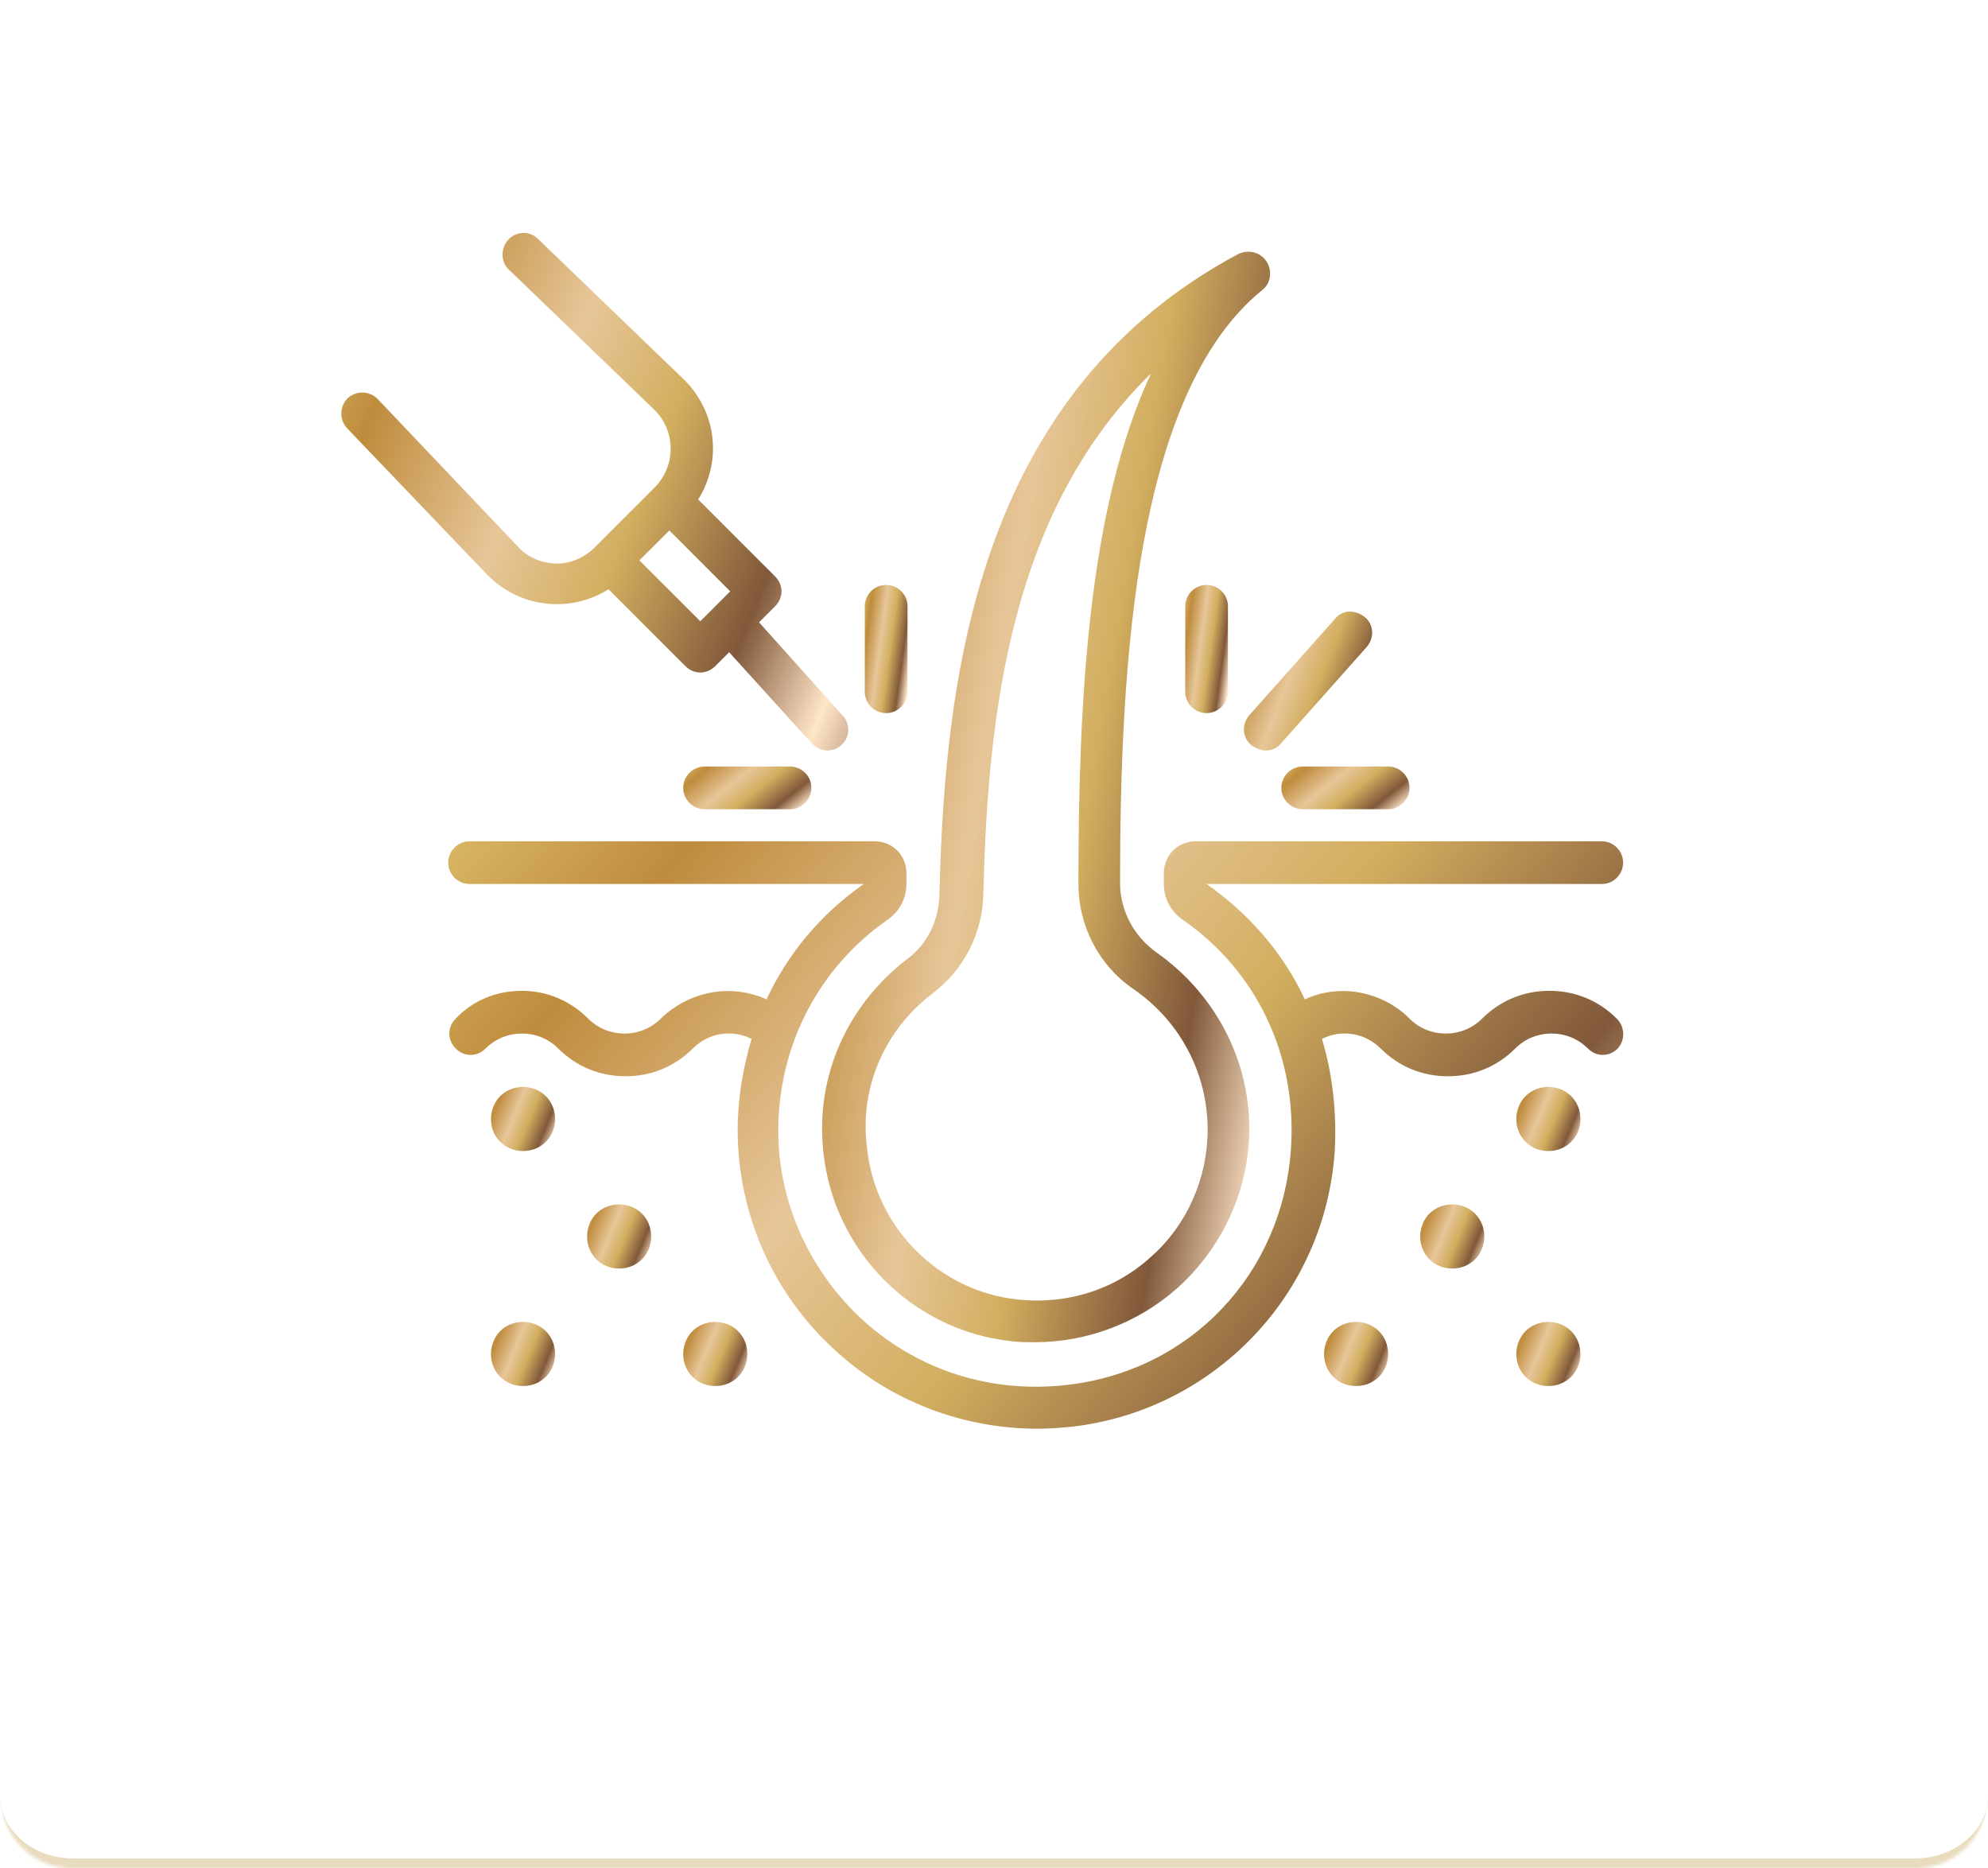 <svg width="598" height="562" viewBox="0 0 598 562" fill="none" xmlns="http://www.w3.org/2000/svg">
<mask id="path-1-inside-1_79_250" fill="white">
<path d="M0 22C0 9.85 9.85 0 22 0H576C588.15 0 598 9.85 598 22V540C598 552.15 588.15 562 576 562H22C9.85 562 0 552.15 0 540V22Z"/>
</mask>
<path d="M0 0H598H0ZM598 540C598 553.807 586.807 565 573 565H25C11.193 565 0 553.807 0 540C0 550.493 9.85 559 22 559H576C588.15 559 598 550.493 598 540ZM0 562V0V562ZM598 0V562V0Z" fill="#E9DBBD" mask="url(#path-1-inside-1_79_250)"/>
<path d="M247.605 345.901C250.497 376.101 274.272 400.197 304.151 403.41C306.4 403.731 308.97 403.731 311.219 403.731C326.962 403.731 342.383 397.948 354.27 387.346C367.764 375.137 375.796 357.788 375.796 339.475C375.796 318.271 365.194 298.673 347.845 286.464C341.098 281.645 336.921 273.934 336.921 265.581C336.921 198.754 341.74 118.113 379.652 87.27C382.222 85.343 382.864 81.487 380.937 78.596C379.009 75.704 375.475 75.062 372.583 76.347C295.476 117.471 284.231 200.361 282.625 268.151C282.625 276.504 279.091 283.894 272.987 288.392C254.995 302.207 245.356 323.411 247.605 345.901ZM280.697 298.673C290.014 291.604 295.476 280.681 295.797 269.115C297.083 213.212 304.472 153.133 346.238 112.33C327.283 152.811 324.391 210.963 324.391 265.902C324.391 278.432 330.496 290.319 340.777 297.387C354.913 307.026 363.266 322.769 363.266 339.796C363.266 354.254 357.162 368.39 346.238 378.029C335.315 387.989 320.857 392.486 306.078 390.88C281.982 388.31 263.027 368.712 260.778 344.937C258.529 326.945 266.24 309.596 280.697 298.673Z" fill="url(#paint0_linear_79_250)"/>
<path d="M486.313 306.384C480.851 300.922 473.783 298.03 466.072 298.03C458.361 298.03 451.293 300.922 445.831 306.384C442.94 309.275 439.084 310.882 434.908 310.882C430.731 310.882 426.876 309.275 423.984 306.384C415.631 298.03 402.78 295.782 392.499 300.601C386.073 286.786 375.792 274.898 362.941 265.902H481.815C485.349 265.902 488.24 263.011 488.24 259.477C488.24 255.943 485.349 253.051 481.815 253.051H359.728C354.266 253.051 350.09 257.228 350.09 262.69V265.902C350.09 270.079 352.017 273.934 355.551 276.505C378.041 291.926 390.25 317.629 388.322 345.58C385.752 383.17 358.122 412.406 320.853 416.583C298.364 419.153 276.838 412.406 260.131 397.627C243.746 382.848 234.108 361.965 234.108 340.118C234.108 314.416 246.316 290.962 267.199 276.505C270.734 273.934 272.661 270.079 272.661 265.902V262.69C272.661 257.228 268.485 253.051 263.023 253.051H141.258C137.724 253.051 134.832 255.943 134.832 259.477C134.832 263.011 137.724 265.902 141.258 265.902H259.81C246.959 274.898 236.999 286.786 230.574 300.601C219.971 295.782 207.441 298.03 198.767 306.384C195.875 309.275 192.02 310.882 187.843 310.882C183.667 310.882 179.811 309.275 176.92 306.384C171.458 300.922 164.39 298.03 157 298.03C149.29 298.03 142.221 300.922 137.081 306.384C134.511 308.954 134.511 312.809 137.081 315.38C139.651 317.95 143.507 317.95 146.077 315.38C148.968 312.488 152.824 310.882 157 310.882C161.177 310.882 165.032 312.488 167.924 315.38C173.386 320.841 180.454 323.733 188.165 323.733C195.875 323.733 202.943 320.841 208.405 315.38C213.224 310.56 220.293 309.597 226.076 312.488C223.505 321.163 221.899 330.48 221.899 339.797C221.899 365.499 232.822 389.917 252.099 406.944C268.485 421.723 290.01 429.755 312.179 429.755C315.713 429.755 319.247 429.434 322.781 429.113C365.511 423.972 398.603 389.274 401.495 346.223C402.137 334.656 400.852 323.09 397.639 312.488C403.422 309.597 410.49 310.56 415.31 315.38C420.771 320.841 427.84 323.733 435.55 323.733C443.261 323.733 450.329 320.841 455.791 315.38C458.682 312.488 462.538 310.882 466.714 310.882C470.891 310.882 474.746 312.488 477.638 315.38C480.208 317.95 484.064 317.95 486.634 315.38C488.883 312.809 488.883 308.954 486.313 306.384Z" fill="url(#paint1_linear_79_250)"/>
<path d="M186.24 362.286C180.778 362.286 176.602 366.463 176.602 371.925C176.602 377.387 180.778 381.563 186.24 381.563C191.702 381.563 195.878 377.387 195.878 371.925C195.878 366.463 191.702 362.286 186.24 362.286Z" fill="url(#paint2_linear_79_250)"/>
<path d="M157.328 326.946C151.866 326.946 147.689 331.122 147.689 336.584C147.689 342.046 151.866 346.222 157.328 346.222C162.79 346.222 166.966 342.046 166.966 336.584C166.966 331.122 162.79 326.946 157.328 326.946Z" fill="url(#paint3_linear_79_250)"/>
<path d="M157.328 397.627C151.866 397.627 147.689 401.804 147.689 407.266C147.689 412.728 151.866 416.904 157.328 416.904C162.79 416.904 166.966 412.728 166.966 407.266C166.966 401.804 162.79 397.627 157.328 397.627Z" fill="url(#paint4_linear_79_250)"/>
<path d="M215.154 397.627C209.692 397.627 205.516 401.804 205.516 407.266C205.516 412.728 209.692 416.904 215.154 416.904C220.616 416.904 224.792 412.728 224.792 407.266C224.792 401.804 220.616 397.627 215.154 397.627Z" fill="url(#paint5_linear_79_250)"/>
<path d="M436.842 362.286C431.38 362.286 427.203 366.463 427.203 371.925C427.203 377.387 431.38 381.563 436.842 381.563C442.303 381.563 446.48 377.387 446.48 371.925C446.48 366.463 442.303 362.286 436.842 362.286Z" fill="url(#paint6_linear_79_250)"/>
<path d="M465.756 326.946C460.294 326.946 456.117 331.122 456.117 336.584C456.117 342.046 460.294 346.222 465.756 346.222C471.217 346.222 475.394 342.046 475.394 336.584C475.394 331.122 471.217 326.946 465.756 326.946Z" fill="url(#paint7_linear_79_250)"/>
<path d="M465.756 397.627C460.294 397.627 456.117 401.804 456.117 407.266C456.117 412.728 460.294 416.904 465.756 416.904C471.217 416.904 475.394 412.728 475.394 407.266C475.394 401.804 471.217 397.627 465.756 397.627Z" fill="url(#paint8_linear_79_250)"/>
<path d="M407.92 397.627C402.458 397.627 398.281 401.804 398.281 407.266C398.281 412.728 402.458 416.904 407.92 416.904C413.381 416.904 417.558 412.728 417.558 407.266C417.558 401.804 413.381 397.627 407.92 397.627Z" fill="url(#paint9_linear_79_250)"/>
<path d="M376.438 224.136C377.723 225.1 379.33 225.742 380.615 225.742C382.542 225.742 384.149 225.1 385.434 223.493L411.136 194.578C413.385 192.008 413.385 187.831 410.494 185.582C407.602 183.333 403.747 183.333 401.498 186.225L375.796 215.14C373.547 217.71 373.547 221.887 376.438 224.136Z" fill="url(#paint10_linear_79_250)"/>
<path d="M385.434 236.987C385.434 240.521 388.325 243.413 391.859 243.413H417.562C421.096 243.413 423.987 240.521 423.987 236.987C423.987 233.453 421.096 230.562 417.562 230.562H391.859C388.325 230.562 385.434 233.453 385.434 236.987Z" fill="url(#paint11_linear_79_250)"/>
<path d="M356.52 182.369V208.072C356.52 211.606 359.411 214.497 362.945 214.497C366.479 214.497 369.371 211.606 369.371 208.072V182.369C369.371 178.835 366.479 175.944 362.945 175.944C359.411 175.944 356.52 178.835 356.52 182.369Z" fill="url(#paint12_linear_79_250)"/>
<path d="M211.941 230.562C208.407 230.562 205.516 233.453 205.516 236.987C205.516 240.521 208.407 243.413 211.941 243.413H237.644C241.178 243.413 244.069 240.521 244.069 236.987C244.069 233.453 241.178 230.562 237.644 230.562H211.941Z" fill="url(#paint13_linear_79_250)"/>
<path d="M266.558 214.497C270.092 214.497 272.984 211.606 272.984 208.072V182.369C272.984 178.835 270.092 175.944 266.558 175.944C263.024 175.944 260.133 178.835 260.133 182.369V208.072C260.133 211.606 263.024 214.497 266.558 214.497Z" fill="url(#paint14_linear_79_250)"/>
<path d="M167.603 181.727C173.065 181.727 178.526 180.12 183.024 177.229L206.157 200.361C207.442 201.646 209.048 202.289 210.654 202.289C212.261 202.289 213.867 201.646 215.152 200.361L219.329 196.184L244.068 223.493C245.353 224.778 246.959 225.742 248.887 225.742C250.493 225.742 252.1 225.1 253.063 224.136C255.634 221.887 255.955 217.71 253.385 215.14L228.325 187.189L233.144 182.369C235.714 179.799 235.714 175.944 233.144 173.374L210.012 150.241C217.08 138.997 215.795 124.218 205.835 114.258L161.82 71.849C159.25 69.279 155.073 69.6 152.824 72.17C150.575 74.74 150.575 78.917 153.145 81.166L197.161 123.575C203.265 130.001 203.265 139.96 197.161 146.386L178.848 164.699C175.956 167.591 171.78 169.518 167.603 169.518C163.426 169.518 159.25 167.912 156.358 165.02L113.628 120.041C111.058 117.471 107.202 117.471 104.632 119.72C102.062 122.29 102.062 126.145 104.311 128.716L146.72 173.052C152.503 178.835 159.892 181.727 167.603 181.727ZM210.654 186.867L192.341 168.554L201.337 159.559L219.65 177.871L210.654 186.867Z" fill="url(#paint15_linear_79_250)"/>
<defs>
<linearGradient id="paint0_linear_79_250" x1="223.5" y1="158.409" x2="435.032" y2="194.446" gradientUnits="userSpaceOnUse">
<stop stop-color="#E1C572"/>
<stop offset="0.172" stop-color="#BF8C3D"/>
<stop offset="0.385" stop-color="#E7C699"/>
<stop offset="0.541" stop-color="#D2AE5F"/>
<stop offset="0.735" stop-color="#81583A"/>
<stop offset="0.869" stop-color="#FFE6C9"/>
<stop offset="1" stop-color="#81583A"/>
</linearGradient>
<linearGradient id="paint1_linear_79_250" x1="72.458" y1="297.599" x2="410.671" y2="578.101" gradientUnits="userSpaceOnUse">
<stop stop-color="#E1C572"/>
<stop offset="0.172" stop-color="#BF8C3D"/>
<stop offset="0.385" stop-color="#E7C699"/>
<stop offset="0.541" stop-color="#D2AE5F"/>
<stop offset="0.735" stop-color="#81583A"/>
<stop offset="0.869" stop-color="#FFE6C9"/>
<stop offset="1" stop-color="#81583A"/>
</linearGradient>
<linearGradient id="paint2_linear_79_250" x1="173.2" y1="367.146" x2="199.766" y2="378.161" gradientUnits="userSpaceOnUse">
<stop stop-color="#E1C572"/>
<stop offset="0.172" stop-color="#BF8C3D"/>
<stop offset="0.385" stop-color="#E7C699"/>
<stop offset="0.541" stop-color="#D2AE5F"/>
<stop offset="0.735" stop-color="#81583A"/>
<stop offset="0.869" stop-color="#FFE6C9"/>
<stop offset="1" stop-color="#81583A"/>
</linearGradient>
<linearGradient id="paint3_linear_79_250" x1="144.288" y1="331.805" x2="170.854" y2="342.821" gradientUnits="userSpaceOnUse">
<stop stop-color="#E1C572"/>
<stop offset="0.172" stop-color="#BF8C3D"/>
<stop offset="0.385" stop-color="#E7C699"/>
<stop offset="0.541" stop-color="#D2AE5F"/>
<stop offset="0.735" stop-color="#81583A"/>
<stop offset="0.869" stop-color="#FFE6C9"/>
<stop offset="1" stop-color="#81583A"/>
</linearGradient>
<linearGradient id="paint4_linear_79_250" x1="144.288" y1="402.487" x2="170.854" y2="413.502" gradientUnits="userSpaceOnUse">
<stop stop-color="#E1C572"/>
<stop offset="0.172" stop-color="#BF8C3D"/>
<stop offset="0.385" stop-color="#E7C699"/>
<stop offset="0.541" stop-color="#D2AE5F"/>
<stop offset="0.735" stop-color="#81583A"/>
<stop offset="0.869" stop-color="#FFE6C9"/>
<stop offset="1" stop-color="#81583A"/>
</linearGradient>
<linearGradient id="paint5_linear_79_250" x1="202.114" y1="402.487" x2="228.68" y2="413.502" gradientUnits="userSpaceOnUse">
<stop stop-color="#E1C572"/>
<stop offset="0.172" stop-color="#BF8C3D"/>
<stop offset="0.385" stop-color="#E7C699"/>
<stop offset="0.541" stop-color="#D2AE5F"/>
<stop offset="0.735" stop-color="#81583A"/>
<stop offset="0.869" stop-color="#FFE6C9"/>
<stop offset="1" stop-color="#81583A"/>
</linearGradient>
<linearGradient id="paint6_linear_79_250" x1="423.801" y1="367.146" x2="450.368" y2="378.161" gradientUnits="userSpaceOnUse">
<stop stop-color="#E1C572"/>
<stop offset="0.172" stop-color="#BF8C3D"/>
<stop offset="0.385" stop-color="#E7C699"/>
<stop offset="0.541" stop-color="#D2AE5F"/>
<stop offset="0.735" stop-color="#81583A"/>
<stop offset="0.869" stop-color="#FFE6C9"/>
<stop offset="1" stop-color="#81583A"/>
</linearGradient>
<linearGradient id="paint7_linear_79_250" x1="452.715" y1="331.805" x2="479.282" y2="342.821" gradientUnits="userSpaceOnUse">
<stop stop-color="#E1C572"/>
<stop offset="0.172" stop-color="#BF8C3D"/>
<stop offset="0.385" stop-color="#E7C699"/>
<stop offset="0.541" stop-color="#D2AE5F"/>
<stop offset="0.735" stop-color="#81583A"/>
<stop offset="0.869" stop-color="#FFE6C9"/>
<stop offset="1" stop-color="#81583A"/>
</linearGradient>
<linearGradient id="paint8_linear_79_250" x1="452.715" y1="402.487" x2="479.282" y2="413.502" gradientUnits="userSpaceOnUse">
<stop stop-color="#E1C572"/>
<stop offset="0.172" stop-color="#BF8C3D"/>
<stop offset="0.385" stop-color="#E7C699"/>
<stop offset="0.541" stop-color="#D2AE5F"/>
<stop offset="0.735" stop-color="#81583A"/>
<stop offset="0.869" stop-color="#FFE6C9"/>
<stop offset="1" stop-color="#81583A"/>
</linearGradient>
<linearGradient id="paint9_linear_79_250" x1="394.879" y1="402.487" x2="421.446" y2="413.502" gradientUnits="userSpaceOnUse">
<stop stop-color="#E1C572"/>
<stop offset="0.172" stop-color="#BF8C3D"/>
<stop offset="0.385" stop-color="#E7C699"/>
<stop offset="0.541" stop-color="#D2AE5F"/>
<stop offset="0.735" stop-color="#81583A"/>
<stop offset="0.869" stop-color="#FFE6C9"/>
<stop offset="1" stop-color="#81583A"/>
</linearGradient>
<linearGradient id="paint10_linear_79_250" x1="367.375" y1="194.5" x2="421.705" y2="215.298" gradientUnits="userSpaceOnUse">
<stop stop-color="#E1C572"/>
<stop offset="0.172" stop-color="#BF8C3D"/>
<stop offset="0.385" stop-color="#E7C699"/>
<stop offset="0.541" stop-color="#D2AE5F"/>
<stop offset="0.735" stop-color="#81583A"/>
<stop offset="0.869" stop-color="#FFE6C9"/>
<stop offset="1" stop-color="#81583A"/>
</linearGradient>
<linearGradient id="paint11_linear_79_250" x1="378.63" y1="233.802" x2="403.075" y2="264.208" gradientUnits="userSpaceOnUse">
<stop stop-color="#E1C572"/>
<stop offset="0.172" stop-color="#BF8C3D"/>
<stop offset="0.385" stop-color="#E7C699"/>
<stop offset="0.541" stop-color="#D2AE5F"/>
<stop offset="0.735" stop-color="#81583A"/>
<stop offset="0.869" stop-color="#FFE6C9"/>
<stop offset="1" stop-color="#81583A"/>
</linearGradient>
<linearGradient id="paint12_linear_79_250" x1="354.252" y1="185.663" x2="374.618" y2="188.478" gradientUnits="userSpaceOnUse">
<stop stop-color="#E1C572"/>
<stop offset="0.172" stop-color="#BF8C3D"/>
<stop offset="0.385" stop-color="#E7C699"/>
<stop offset="0.541" stop-color="#D2AE5F"/>
<stop offset="0.735" stop-color="#81583A"/>
<stop offset="0.869" stop-color="#FFE6C9"/>
<stop offset="1" stop-color="#81583A"/>
</linearGradient>
<linearGradient id="paint13_linear_79_250" x1="198.712" y1="233.802" x2="223.157" y2="264.208" gradientUnits="userSpaceOnUse">
<stop stop-color="#E1C572"/>
<stop offset="0.172" stop-color="#BF8C3D"/>
<stop offset="0.385" stop-color="#E7C699"/>
<stop offset="0.541" stop-color="#D2AE5F"/>
<stop offset="0.735" stop-color="#81583A"/>
<stop offset="0.869" stop-color="#FFE6C9"/>
<stop offset="1" stop-color="#81583A"/>
</linearGradient>
<linearGradient id="paint14_linear_79_250" x1="257.865" y1="185.663" x2="278.232" y2="188.478" gradientUnits="userSpaceOnUse">
<stop stop-color="#E1C572"/>
<stop offset="0.172" stop-color="#BF8C3D"/>
<stop offset="0.385" stop-color="#E7C699"/>
<stop offset="0.541" stop-color="#D2AE5F"/>
<stop offset="0.735" stop-color="#81583A"/>
<stop offset="0.869" stop-color="#FFE6C9"/>
<stop offset="1" stop-color="#81583A"/>
</linearGradient>
<linearGradient id="paint15_linear_79_250" x1="75.751" y1="109.318" x2="287.166" y2="195.193" gradientUnits="userSpaceOnUse">
<stop stop-color="#E1C572"/>
<stop offset="0.172" stop-color="#BF8C3D"/>
<stop offset="0.385" stop-color="#E7C699"/>
<stop offset="0.541" stop-color="#D2AE5F"/>
<stop offset="0.735" stop-color="#81583A"/>
<stop offset="0.869" stop-color="#FFE6C9"/>
<stop offset="1" stop-color="#81583A"/>
</linearGradient>
</defs>
</svg>

